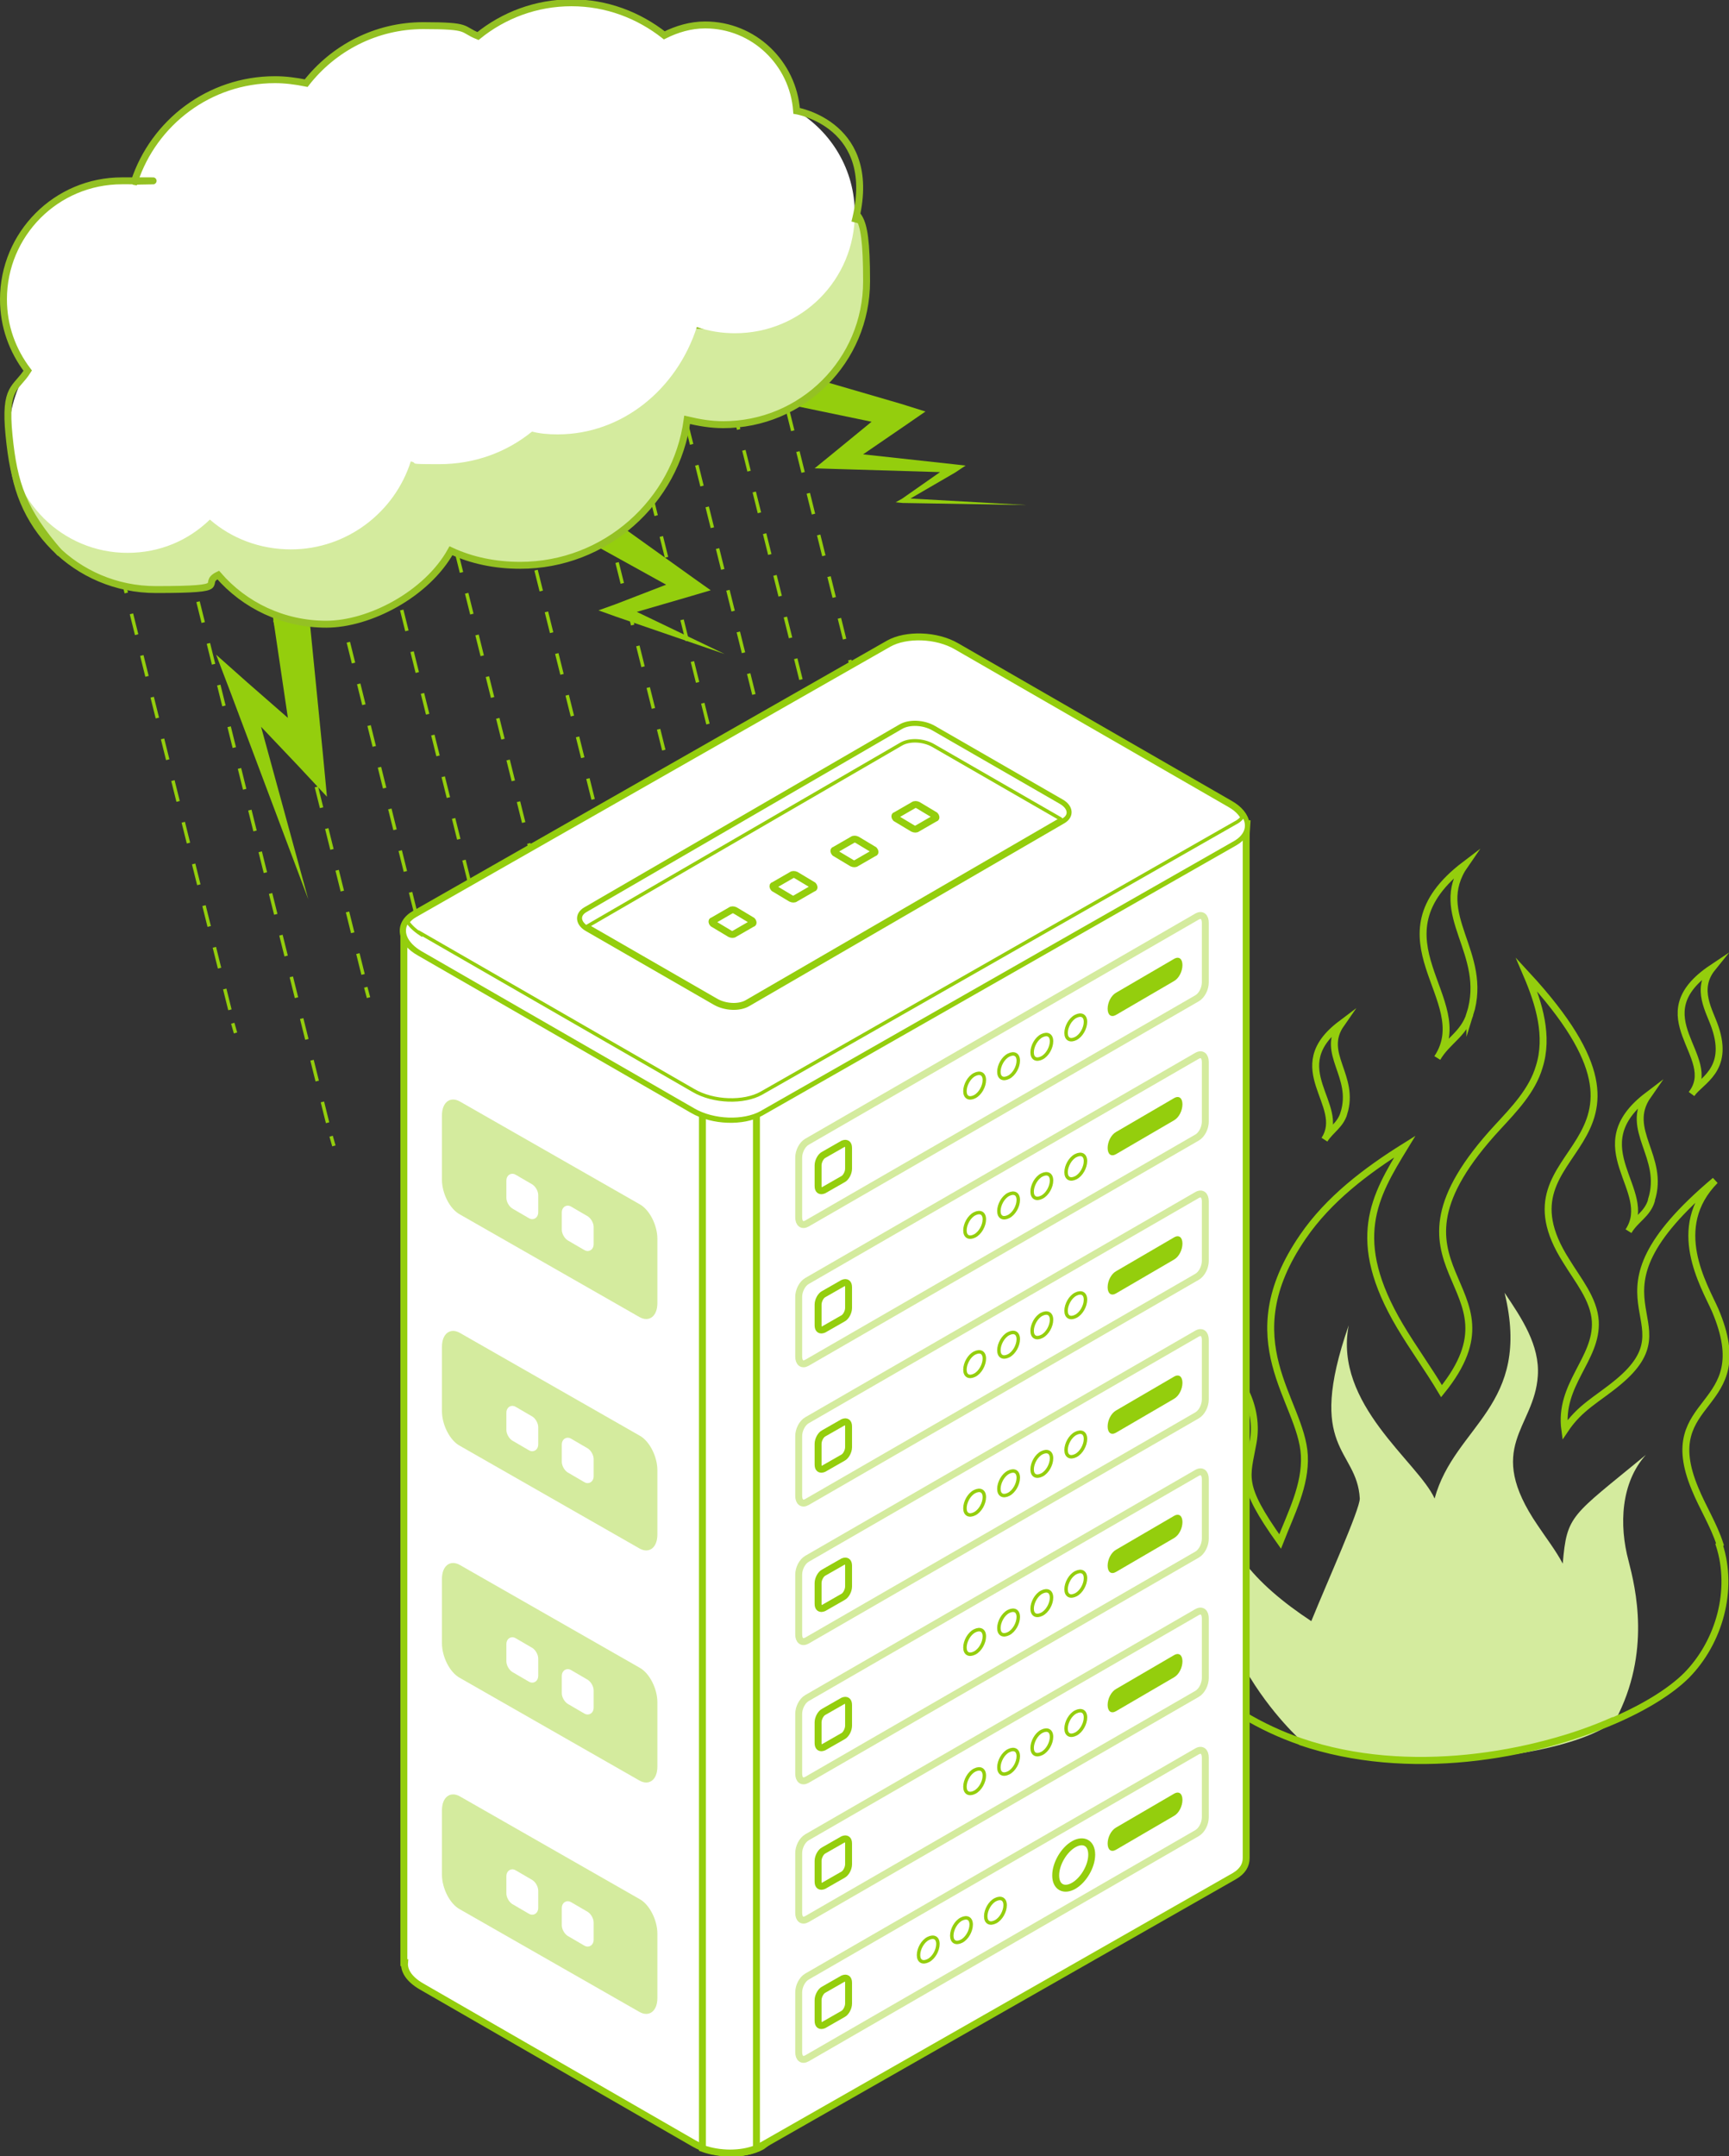 <?xml version="1.0" encoding="UTF-8"?><svg id="Capa_2" xmlns="http://www.w3.org/2000/svg" viewBox="0 0 249.6 311.2"><rect x="0" y="0" width="249.6" height="311.2" fill="#333333" stroke="none"/><defs><style>.cls-1,.cls-2,.cls-3,.cls-4,.cls-5{fill:#fff;}.cls-2,.cls-6,.cls-7,.cls-3,.cls-8,.cls-4,.cls-9,.cls-10,.cls-5{stroke-miterlimit:10;}.cls-2,.cls-7,.cls-3,.cls-4,.cls-9,.cls-10{stroke:#94ce0d;}.cls-6,.cls-8{stroke:#94c123;}.cls-6,.cls-11{fill:#d4eb9e;}.cls-7,.cls-8,.cls-9,.cls-10{fill:none;}.cls-3{opacity:.4;}.cls-4,.cls-9,.cls-10{stroke-width:.5px;}.cls-12{fill:#94ce0d;}.cls-10{stroke-dasharray:0 0 3.1 3.1;}.cls-5{stroke:#fff;}</style></defs><g id="Capa_1-2"><g><path class="cls-11" d="M210.5,254.1c18.4-1.3,22.7-5.8,22.7-5.8,5.2-9.8,2.9-19.1,1.9-23-1.4-5.2-1.1-11.3,2.5-15.3-10.8,8.9-11.4,8.6-12,15.7-1-1.9-2.4-3.7-3.6-5.5-7.8-11.4-.5-14,0-21.6,.3-4.4-2.3-8.3-4.8-12,4,16.4-7.2,19.1-10.1,29.7-2.4-5.3-14.6-13.6-12.4-25-6.3,18.1,1.2,17.7,1.6,25,0,1.6-4.6,11.8-7,17.7-8.2-5.4-13.7-11.6-12.9-18.7-6.5,20.3,11.6,36.1,11.6,36.1-1.8,0,11.5,3.5,22.7,2.7Z"/><path class="cls-7" d="M248.2,223c2.1,6.5,0,14-4.7,18.8-2.2,2.2-5.8,4.5-10.4,6.5-11.7,5.1-29.8,8.4-45.3,3.1-5.8-2-11.3-5.2-16-9.9-5.7-6.6-7.8-20.5-1.1-30.3,1.7-2.5,3.8-4.7,5.1-7.4,1.2-2.7,1.2-6.4-1-8.3,4.4,2.4,7,7.8,6.1,12.7-.9,5.1-2,6,3.9,14.3,1.6-4.1,3.7-8.1,3.5-12.4-.4-8-10.6-16.5-.2-31.6,3.7-5.4,9.1-9.5,14.7-13-4.4,7.2-8.1,13.4-.7,25.9,1.9,3.2,4.1,6.2,6,9.4,12.8-15.8-11.4-17,8.1-38.1,2.4-2.6,5-5.3,6-8.7,1.4-4.4,0-9.1-1.8-13.3,24,26-5.4,23.9,5.7,41.3,1.7,2.8,4,5.5,4.2,8.7,.3,5.5-5.3,9.1-4.4,15.7,2.2-3.3,4.7-4.4,7.7-6.9,11.1-9.2-6.8-11.6,14-29.1-6.7,6.8-1.6,15.1,0,18.7,6.3,14.8-8.6,12.2-2.9,25.8,1.1,2.7,2.7,5.2,3.6,8Zm-9.8-49.8c2-6.2-4-10.1-.5-15.1-9.9,7.5,1.1,13.7-2.8,19.6,1-1.7,2.7-2.4,3.3-4.4Zm-44.4-12.5c1.7-5.4-3.4-8.6-.4-12.9-8.5,6.4,.9,11.7-2.4,16.7,.9-1.4,2.3-2.1,2.8-3.8Zm18.2-14.3c2.8-8.9-5.7-14.4-.7-21.6-14.1,10.7,1.6,19.5-4,27.9,1.4-2.4,3.8-3.4,4.7-6.3Zm35.4,1.9c-.8-2.4-2.9-5.5-.4-8.6-10.5,7,1.2,12.8-3,18.2,1.3-1.9,5.5-3.4,3.4-9.6Zm-69.6,19c-.9-2.8-3.3-6.2-.5-9.8-2.4,1.6-4.6,3.7-5.1,6.3-.4,2.4,.7,4.7,1.6,7,.9,2.3,1.7,5.2,0,7.4,1.5-2.2,6.2-3.8,3.9-10.9Zm9.7,84.1c15.6,5.3,33.6,2.1,45.3-3.1"/></g><g><g><g><line class="cls-9" x1="8.9" y1="48.1" x2="9.2" y2="49.5"/><line class="cls-10" x1="10" y1="52.5" x2="33.3" y2="146.2"/><line class="cls-9" x1="33.6" y1="147.7" x2="34" y2="149.1"/></g><g><line class="cls-9" x1="23" y1="64.4" x2="23.4" y2="65.8"/><line class="cls-10" x1="24.1" y1="68.8" x2="47.4" y2="162.5"/><line class="cls-9" x1="47.8" y1="164" x2="48.2" y2="165.4"/></g><g><line class="cls-9" x1="28.1" y1="42.9" x2="28.4" y2="44.4"/><line class="cls-10" x1="29.2" y1="47.4" x2="52.5" y2="141"/><line class="cls-9" x1="52.8" y1="142.5" x2="53.2" y2="144"/></g><g><line class="cls-9" x1="40.2" y1="52.1" x2="40.5" y2="53.6"/><line class="cls-10" x1="41.3" y1="56.6" x2="64.6" y2="150.2"/><line class="cls-9" x1="65" y1="151.7" x2="65.3" y2="153.2"/></g><g><line class="cls-9" x1="52.4" y1="65.5" x2="52.7" y2="67"/><line class="cls-10" x1="53.5" y1="70" x2="76.8" y2="163.6"/><line class="cls-9" x1="77.1" y1="165.1" x2="77.5" y2="166.6"/></g><g><line class="cls-9" x1="54.3" y1="33.1" x2="54.6" y2="34.6"/><line class="cls-10" x1="55.4" y1="37.5" x2="78.7" y2="131.2"/><line class="cls-9" x1="79" y1="132.7" x2="79.4" y2="134.2"/></g><g><line class="cls-9" x1="67.3" y1="41.7" x2="67.7" y2="43.2"/><line class="cls-10" x1="68.4" y1="46.2" x2="91.7" y2="139.8"/><line class="cls-9" x1="92.1" y1="141.3" x2="92.5" y2="142.8"/></g><g><line class="cls-9" x1="79" y1="40.6" x2="79.4" y2="42.1"/><line class="cls-10" x1="80.1" y1="45.1" x2="103.4" y2="138.7"/><line class="cls-9" x1="103.8" y1="140.2" x2="104.1" y2="141.7"/></g><g><line class="cls-9" x1="82.4" y1="24.9" x2="82.8" y2="26.4"/><line class="cls-10" x1="83.5" y1="29.3" x2="106.8" y2="123"/><line class="cls-9" x1="107.2" y1="124.5" x2="107.6" y2="125.9"/></g><g><line class="cls-9" x1="95" y1="44.6" x2="95.4" y2="46.1"/><line class="cls-10" x1="96.1" y1="49.1" x2="119.4" y2="142.7"/><line class="cls-9" x1="119.8" y1="144.2" x2="120.1" y2="145.7"/></g><g><line class="cls-9" x1="97.3" y1="24.4" x2="97.6" y2="25.9"/><line class="cls-10" x1="98.4" y1="28.9" x2="121.7" y2="122.5"/><line class="cls-9" x1="122" y1="124" x2="122.4" y2="125.5"/></g><g><line class="cls-9" x1="106.6" y1="30.6" x2="107" y2="32.1"/><line class="cls-10" x1="107.7" y1="35.1" x2="131" y2="128.7"/><line class="cls-9" x1="131.4" y1="130.2" x2="131.8" y2="131.7"/></g></g><g><polygon class="cls-12" points="82.8 77 98.7 85.8 99 83.3 88.9 87.2 86.4 88.1 88.9 89 104.6 94.4 89.6 87.2 89.6 89 99.9 86 102.6 85.2 100.2 83.5 85.4 72.9 82.8 77"/><polygon class="cls-12" points="37.5 76.2 42.4 109.3 46 107.5 35.7 98.5 31.2 94.5 33.3 100 44.5 129.8 36.1 99.1 33.6 100.6 43 110.5 47.2 115 46.6 108.7 43.3 75.5 37.5 76.2"/></g><polygon class="cls-12" points="111.5 57.9 129.3 61.6 128.6 58.6 120.3 65.4 117.6 67.6 120.9 67.7 137.5 68.2 137.2 67.1 130.2 72 129.3 72.5 130.3 72.6 148.2 72.9 130.4 71.9 130.5 72.5 137.9 68.2 139.4 67.2 137.6 67 121.1 65.2 121.8 67.5 130.7 61.4 133.6 59.4 130.1 58.3 112.6 53.2 111.5 57.9"/></g><g><g><g><path class="cls-2" d="M58.3,283.3h0V134.4l59.2-15.5,10.9-6.3c2.5-1.4,6.9-1.3,9.8,.4l10.2,5.9h31.6l-9.3,143.7c0,1-.5,1.9-1.7,2.6l-59,44.6c-2.5,1.4-6.9,1.3-9.8-.4l-39.4-22.7c-1.7-1-2.5-2.2-2.4-3.4Z"/><path class="cls-2" d="M132.9,111.7c1.8,0,3.7,.5,5.2,1.4l10.2,5.9h31.6v149.2c0,1-.5,1.9-1.7,2.6l-68.4,39c-1.2,.7-2.8,1-4.5,1l-.7-150.2,28.3-48.9Z"/><path class="cls-2" d="M109.2,310.1c-2.2,.9-5.3,.9-7.8,0V158.8h7.8v151.3Z"/><path class="cls-2" d="M109.8,160.6l68.4-39c2.5-1.4,2.2-4-.7-5.6l-39.4-22.7c-2.9-1.7-7.3-1.8-9.8-.4l-68.4,39c-2.5,1.4-2.2,4,.7,5.6l39.4,22.7c2.9,1.7,7.3,1.8,9.8,.4Z"/><path class="cls-4" d="M60.7,134.7l39.4,22.7c2.9,1.7,7.3,1.8,9.8,.4l68.4-39c.6-.3,1-.7,1.2-1.1,.9,1.4,.5,2.9-1.2,3.9l-68.4,39c-2.5,1.4-6.9,1.3-9.8-.4l-39.4-22.7c-2.2-1.3-2.9-3.1-1.9-4.5,.4,.6,1,1.2,1.9,1.8Z"/><g><path class="cls-2" d="M107.9,144.8l45.5-26.4c1.2-.7,1-1.9-.3-2.6l-18.4-10.6c-1.4-.8-3.4-.9-4.6-.2l-45.5,26.4c-1.2,.7-1,1.9,.3,2.6l18.4,10.6c1.4,.8,3.4,.9,4.6,.2Z"/><g><path class="cls-2" d="M132.4,119.6l2.6-1.5c.2,0,.1-.3,0-.4l-2.5-1.5c-.2-.1-.5-.1-.6,0l-2.6,1.5c-.2,0-.1,.3,0,.4l2.5,1.5c.2,.1,.5,.1,.6,0Z"/><path class="cls-2" d="M123.6,124.6l2.6-1.5c.2,0,.1-.3,0-.4l-2.5-1.5c-.2-.1-.5-.1-.6,0l-2.6,1.5c-.2,0-.1,.3,0,.4l2.5,1.5c.2,.1,.5,.1,.6,0Z"/><path class="cls-2" d="M114.8,129.7l2.6-1.5c.2,0,.1-.3,0-.4l-2.5-1.5c-.2-.1-.5-.1-.6,0l-2.6,1.5c-.2,0-.1,.3,0,.4l2.5,1.5c.2,.1,.5,.1,.6,0Z"/><path class="cls-2" d="M106,134.8l2.6-1.5c.2,0,.1-.3,0-.4l-2.5-1.5c-.2-.1-.5-.1-.6,0l-2.6,1.5c-.2,0-.1,.3,0,.4l2.5,1.5c.2,.1,.5,.1,.6,0Z"/></g><path class="cls-4" d="M153.4,118.4h0c0,0-.2,0-.3-.2l-18.4-10.6c-1.4-.8-3.4-.9-4.6-.2l-45.5,26.4c-1.1-.8-1.1-1.8,0-2.4l45.5-26.4c1.2-.7,3.2-.6,4.6,.2l18.4,10.6c1.4,.8,1.5,2,.3,2.6Z"/></g></g><g><path class="cls-11" d="M92.3,190.1l-25.9-14.8c-1.5-.8-2.6-3.1-2.6-5v-9.3c0-1.9,1.2-2.8,2.6-2l25.9,14.8c1.5,.8,2.6,3.1,2.6,5v9.3c0,1.9-1.2,2.8-2.6,2Z"/><g><path class="cls-5" d="M84.6,180l-2.4-1.4c-.3-.2-.6-.7-.6-1.1v-2.5c0-.4,.3-.6,.6-.4l2.4,1.4c.3,.2,.6,.7,.6,1.1v2.5c0,.4-.3,.6-.6,.4Z"/><path class="cls-5" d="M76.6,175.4l-2.4-1.4c-.3-.2-.6-.7-.6-1.1v-2.5c0-.4,.3-.6,.6-.4l2.4,1.4c.3,.2,.6,.7,.6,1.1v2.5c0,.4-.3,.6-.6,.4Z"/></g></g><g><path class="cls-11" d="M92.3,257l-25.9-14.8c-1.5-.8-2.6-3.1-2.6-5v-9.3c0-1.9,1.2-2.8,2.6-2l25.9,14.8c1.5,.8,2.6,3.1,2.6,5v9.3c0,1.9-1.2,2.8-2.6,2Z"/><g><path class="cls-5" d="M84.6,246.9l-2.4-1.4c-.3-.2-.6-.7-.6-1.1v-2.5c0-.4,.3-.6,.6-.4l2.4,1.4c.3,.2,.6,.7,.6,1.1v2.5c0,.4-.3,.6-.6,.4Z"/><path class="cls-5" d="M76.6,242.3l-2.4-1.4c-.3-.2-.6-.7-.6-1.1v-2.5c0-.4,.3-.6,.6-.4l2.4,1.4c.3,.2,.6,.7,.6,1.1v2.5c0,.4-.3,.6-.6,.4Z"/></g></g><g><path class="cls-11" d="M92.3,290.4l-25.9-14.8c-1.5-.8-2.6-3.1-2.6-5v-9.3c0-1.9,1.2-2.8,2.6-2l25.9,14.8c1.5,.8,2.6,3.1,2.6,5v9.3c0,1.9-1.2,2.8-2.6,2Z"/><g><path class="cls-5" d="M84.6,280.4l-2.4-1.4c-.3-.2-.6-.7-.6-1.1v-2.5c0-.4,.3-.6,.6-.4l2.4,1.4c.3,.2,.6,.7,.6,1.1v2.5c0,.4-.3,.6-.6,.4Z"/><path class="cls-5" d="M76.6,275.8l-2.4-1.4c-.3-.2-.6-.7-.6-1.1v-2.5c0-.4,.3-.6,.6-.4l2.4,1.4c.3,.2,.6,.7,.6,1.1v2.5c0,.4-.3,.6-.6,.4Z"/></g></g><g><path class="cls-11" d="M92.3,223.5l-25.9-14.8c-1.5-.8-2.6-3.1-2.6-5v-9.3c0-1.9,1.2-2.8,2.6-2l25.9,14.8c1.5,.8,2.6,3.1,2.6,5v9.3c0,1.9-1.2,2.8-2.6,2Z"/><g><path class="cls-5" d="M84.6,213.5l-2.4-1.4c-.3-.2-.6-.7-.6-1.1v-2.5c0-.4,.3-.6,.6-.4l2.4,1.4c.3,.2,.6,.7,.6,1.1v2.5c0,.4-.3,.6-.6,.4Z"/><path class="cls-5" d="M76.6,208.9l-2.4-1.4c-.3-.2-.6-.7-.6-1.1v-2.5c0-.4,.3-.6,.6-.4l2.4,1.4c.3,.2,.6,.7,.6,1.1v2.5c0,.4-.3,.6-.6,.4Z"/></g></g></g><g><path class="cls-3" d="M116.5,176.6l56.3-32.5c.7-.4,1.2-1.4,1.2-2.3v-8.6c0-.9-.5-1.3-1.2-.9l-56.3,32.5c-.7,.4-1.2,1.4-1.2,2.3v8.6c0,.9,.5,1.3,1.2,.9Z"/><path class="cls-12" d="M161.1,146.5l8.4-4.9c.7-.4,1.2-1.4,1.2-2.3h0c0-.9-.5-1.3-1.2-.9l-8.4,4.9c-.7,.4-1.2,1.4-1.2,2.3h0c0,.9,.5,1.3,1.2,.9Z"/><path class="cls-4" d="M153.9,149.1c0,.9,.6,1.2,1.4,.8,.8-.4,1.4-1.5,1.4-2.4s-.6-1.2-1.4-.8c-.8,.4-1.4,1.5-1.4,2.4Z"/><path class="cls-4" d="M149,151.9c0,.9,.6,1.2,1.4,.8,.8-.4,1.4-1.5,1.4-2.4s-.6-1.2-1.4-.8-1.4,1.5-1.4,2.4Z"/><path class="cls-4" d="M144.2,154.7c0,.9,.6,1.2,1.4,.8,.8-.4,1.4-1.5,1.4-2.4s-.6-1.2-1.4-.8c-.8,.4-1.4,1.5-1.4,2.4Z"/><path class="cls-4" d="M139.3,157.5c0,.9,.6,1.2,1.4,.8,.8-.4,1.4-1.5,1.4-2.4s-.6-1.2-1.4-.8c-.8,.4-1.4,1.5-1.4,2.4Z"/><path class="cls-2" d="M118.9,171.8l2.8-1.6c.4-.2,.8-.9,.8-1.5v-3c0-.6-.3-.8-.8-.6l-2.8,1.6c-.4,.2-.8,.9-.8,1.5v3c0,.6,.3,.8,.8,.6Z"/></g><g><path class="cls-3" d="M116.5,196.7l56.3-32.5c.7-.4,1.2-1.4,1.2-2.3v-8.6c0-.9-.5-1.3-1.2-.9l-56.3,32.5c-.7,.4-1.2,1.4-1.2,2.3v8.6c0,.9,.5,1.3,1.2,.9Z"/><path class="cls-12" d="M161.1,166.6l8.4-4.9c.7-.4,1.2-1.4,1.2-2.3h0c0-.9-.5-1.3-1.2-.9l-8.4,4.9c-.7,.4-1.2,1.4-1.2,2.3h0c0,.9,.5,1.3,1.2,.9Z"/><path class="cls-4" d="M153.9,169.2c0,.9,.6,1.2,1.4,.8,.8-.4,1.4-1.5,1.4-2.4s-.6-1.2-1.4-.8c-.8,.4-1.4,1.5-1.4,2.4Z"/><path class="cls-4" d="M149,172c0,.9,.6,1.2,1.4,.8,.8-.4,1.4-1.5,1.4-2.4s-.6-1.2-1.4-.8c-.8,.4-1.4,1.5-1.4,2.4Z"/><path class="cls-4" d="M144.2,174.8c0,.9,.6,1.2,1.4,.8,.8-.4,1.4-1.5,1.4-2.4s-.6-1.2-1.4-.8c-.8,.4-1.4,1.5-1.4,2.4Z"/><path class="cls-4" d="M139.3,177.6c0,.9,.6,1.2,1.4,.8,.8-.4,1.4-1.5,1.4-2.4s-.6-1.2-1.4-.8c-.8,.4-1.4,1.5-1.4,2.4Z"/><path class="cls-2" d="M118.9,191.9l2.8-1.6c.4-.2,.8-.9,.8-1.5v-3c0-.6-.3-.8-.8-.6l-2.8,1.6c-.4,.2-.8,.9-.8,1.5v3c0,.6,.3,.8,.8,.6Z"/></g><g><path class="cls-3" d="M116.5,216.8l56.3-32.5c.7-.4,1.2-1.4,1.2-2.3v-8.6c0-.9-.5-1.3-1.2-.9l-56.3,32.5c-.7,.4-1.2,1.4-1.2,2.3v8.6c0,.9,.5,1.3,1.2,.9Z"/><path class="cls-12" d="M161.1,186.7l8.4-4.9c.7-.4,1.2-1.4,1.2-2.3h0c0-.9-.5-1.3-1.2-.9l-8.4,4.9c-.7,.4-1.2,1.4-1.2,2.3h0c0,.9,.5,1.3,1.2,.9Z"/><path class="cls-4" d="M153.9,189.2c0,.9,.6,1.2,1.4,.8,.8-.4,1.4-1.5,1.4-2.4s-.6-1.2-1.4-.8c-.8,.4-1.4,1.5-1.4,2.4Z"/><path class="cls-4" d="M149,192.1c0,.9,.6,1.2,1.4,.8,.8-.4,1.4-1.5,1.4-2.4s-.6-1.2-1.4-.8-1.4,1.5-1.4,2.4Z"/><path class="cls-4" d="M144.2,194.9c0,.9,.6,1.2,1.4,.8,.8-.4,1.4-1.5,1.4-2.4s-.6-1.2-1.4-.8c-.8,.4-1.4,1.5-1.4,2.4Z"/><path class="cls-4" d="M139.3,197.7c0,.9,.6,1.2,1.4,.8,.8-.4,1.4-1.5,1.4-2.4s-.6-1.2-1.4-.8c-.8,.4-1.4,1.5-1.4,2.4Z"/><path class="cls-2" d="M118.9,212l2.8-1.6c.4-.2,.8-.9,.8-1.5v-3c0-.6-.3-.8-.8-.6l-2.8,1.6c-.4,.2-.8,.9-.8,1.5v3c0,.6,.3,.8,.8,.6Z"/></g><g><path class="cls-3" d="M116.5,236.8l56.3-32.5c.7-.4,1.2-1.4,1.2-2.3v-8.6c0-.9-.5-1.3-1.2-.9l-56.3,32.5c-.7,.4-1.2,1.4-1.2,2.3v8.6c0,.9,.5,1.3,1.2,.9Z"/><path class="cls-12" d="M161.1,206.8l8.4-4.9c.7-.4,1.2-1.4,1.2-2.3h0c0-.9-.5-1.3-1.2-.9l-8.4,4.9c-.7,.4-1.2,1.4-1.2,2.3h0c0,.9,.5,1.3,1.2,.9Z"/><path class="cls-4" d="M153.9,209.3c0,.9,.6,1.2,1.4,.8,.8-.4,1.4-1.5,1.4-2.4s-.6-1.2-1.4-.8c-.8,.4-1.4,1.5-1.4,2.4Z"/><path class="cls-4" d="M149,212.1c0,.9,.6,1.2,1.4,.8,.8-.4,1.4-1.5,1.4-2.4s-.6-1.2-1.4-.8c-.8,.4-1.4,1.5-1.4,2.4Z"/><path class="cls-4" d="M144.2,214.9c0,.9,.6,1.2,1.4,.8,.8-.4,1.4-1.5,1.4-2.4s-.6-1.2-1.4-.8c-.8,.4-1.4,1.5-1.4,2.4Z"/><path class="cls-4" d="M139.3,217.7c0,.9,.6,1.2,1.4,.8,.8-.4,1.4-1.5,1.4-2.4s-.6-1.2-1.4-.8c-.8,.4-1.4,1.5-1.4,2.4Z"/><path class="cls-2" d="M118.9,232.1l2.8-1.6c.4-.2,.8-.9,.8-1.5v-3c0-.6-.3-.8-.8-.6l-2.8,1.6c-.4,.2-.8,.9-.8,1.5v3c0,.6,.3,.8,.8,.6Z"/></g><g><path class="cls-3" d="M116.5,256.9l56.3-32.5c.7-.4,1.2-1.4,1.2-2.3v-8.6c0-.9-.5-1.3-1.2-.9l-56.3,32.5c-.7,.4-1.2,1.4-1.2,2.3v8.6c0,.9,.5,1.3,1.2,.9Z"/><path class="cls-12" d="M161.1,226.9l8.4-4.9c.7-.4,1.2-1.4,1.2-2.3h0c0-.9-.5-1.3-1.2-.9l-8.4,4.9c-.7,.4-1.2,1.4-1.2,2.3h0c0,.9,.5,1.3,1.2,.9Z"/><path class="cls-4" d="M153.9,229.4c0,.9,.6,1.2,1.4,.8,.8-.4,1.4-1.5,1.4-2.4s-.6-1.2-1.4-.8c-.8,.4-1.4,1.5-1.4,2.4Z"/><path class="cls-4" d="M149,232.2c0,.9,.6,1.2,1.4,.8s1.4-1.5,1.4-2.4-.6-1.2-1.4-.8c-.8,.4-1.4,1.5-1.4,2.4Z"/><path class="cls-4" d="M144.2,235c0,.9,.6,1.2,1.4,.8,.8-.4,1.4-1.5,1.4-2.4s-.6-1.2-1.4-.8c-.8,.4-1.4,1.5-1.4,2.4Z"/><path class="cls-4" d="M139.3,237.8c0,.9,.6,1.2,1.4,.8,.8-.4,1.4-1.5,1.4-2.4s-.6-1.2-1.4-.8c-.8,.4-1.4,1.5-1.4,2.4Z"/><path class="cls-2" d="M118.9,252.2l2.8-1.6c.4-.2,.8-.9,.8-1.5v-3c0-.6-.3-.8-.8-.6l-2.8,1.6c-.4,.2-.8,.9-.8,1.5v3c0,.6,.3,.8,.8,.6Z"/></g><g><path class="cls-3" d="M116.5,277l56.3-32.5c.7-.4,1.2-1.4,1.2-2.3v-8.6c0-.9-.5-1.3-1.2-.9l-56.3,32.5c-.7,.4-1.2,1.4-1.2,2.3v8.6c0,.9,.5,1.3,1.2,.9Z"/><path class="cls-12" d="M161.1,247l8.4-4.9c.7-.4,1.2-1.4,1.2-2.3h0c0-.9-.5-1.3-1.2-.9l-8.4,4.9c-.7,.4-1.2,1.4-1.2,2.3h0c0,.9,.5,1.3,1.2,.9Z"/><path class="cls-4" d="M153.9,249.5c0,.9,.6,1.2,1.4,.8,.8-.4,1.4-1.5,1.4-2.4s-.6-1.2-1.4-.8c-.8,.4-1.4,1.5-1.4,2.4Z"/><path class="cls-4" d="M149,252.3c0,.9,.6,1.2,1.4,.8,.8-.4,1.4-1.5,1.4-2.4s-.6-1.2-1.4-.8c-.8,.4-1.4,1.5-1.4,2.4Z"/><path class="cls-4" d="M144.2,255.1c0,.9,.6,1.2,1.4,.8,.8-.4,1.4-1.5,1.4-2.4s-.6-1.2-1.4-.8c-.8,.4-1.4,1.5-1.4,2.4Z"/><path class="cls-4" d="M139.3,257.9c0,.9,.6,1.2,1.4,.8,.8-.4,1.4-1.5,1.4-2.4s-.6-1.2-1.4-.8c-.8,.4-1.4,1.5-1.4,2.4Z"/><path class="cls-2" d="M118.9,272.2l2.8-1.6c.4-.2,.8-.9,.8-1.5v-3c0-.6-.3-.8-.8-.6l-2.8,1.6c-.4,.2-.8,.9-.8,1.5v3c0,.6,.3,.8,.8,.6Z"/></g><g><path class="cls-3" d="M116.5,297.1l56.3-32.5c.7-.4,1.2-1.4,1.2-2.3v-8.6c0-.9-.5-1.3-1.2-.9l-56.3,32.5c-.7,.4-1.2,1.4-1.2,2.3v8.6c0,.9,.5,1.3,1.2,.9Z"/><path class="cls-12" d="M161.1,267l8.4-4.9c.7-.4,1.2-1.4,1.2-2.3h0c0-.9-.5-1.3-1.2-.9l-8.4,4.9c-.7,.4-1.2,1.4-1.2,2.3h0c0,.9,.5,1.3,1.2,.9Z"/><path class="cls-2" d="M152.4,270.7c0,1.7,1.2,2.3,2.6,1.5s2.6-2.8,2.6-4.5-1.2-2.3-2.6-1.5c-1.4,.8-2.6,2.8-2.6,4.5Z"/><path class="cls-4" d="M142.3,276.6c0,.9,.6,1.2,1.4,.8,.8-.4,1.4-1.5,1.4-2.4s-.6-1.2-1.4-.8c-.8,.4-1.4,1.5-1.4,2.4Z"/><path class="cls-4" d="M137.4,279.4c0,.9,.6,1.2,1.4,.8,.8-.4,1.4-1.5,1.4-2.4s-.6-1.2-1.4-.8c-.8,.4-1.4,1.5-1.4,2.4Z"/><path class="cls-4" d="M132.6,282.2c0,.9,.6,1.2,1.4,.8,.8-.4,1.4-1.5,1.4-2.4s-.6-1.2-1.4-.8-1.4,1.5-1.4,2.4Z"/><path class="cls-2" d="M118.9,292.3l2.8-1.6c.4-.2,.8-.9,.8-1.5v-3c0-.6-.3-.8-.8-.6l-2.8,1.6c-.4,.2-.8,.9-.8,1.5v3c0,.6,.3,.8,.8,.6Z"/></g></g><path class="cls-6" d="M121.2,28.6c0,.6,0,1.1,0,1.7,0,9.2-7.5,16.7-16.7,16.7s-3.7-.3-5.3-.9c-2.8,8.7-10.5,14.9-19.5,14.9s-2.4-.1-3.6-.4c-3.5,2.9-8,4.6-13,4.6s-2.7-.1-4-.4c-2.2,7.1-8.9,12.2-16.7,12.2s-8.3-1.6-11.3-4.2c-3,2.9-7,4.6-11.5,4.6-9.1,0-16.5-7.4-16.5-16.5s.5-4.7,1.5-6.8c-1.8,3-2.8,6.6-2.8,10.3,0,11.4,9.2,20.7,20.7,20.7s6.3-.8,9-2.1c3.8,4.4,9.4,7.1,15.6,7.1s14.5-4.3,18-10.6c3,1.4,6.4,2.1,10,2.1,12.3,0,22.5-9.2,24.1-21,1.7,.4,3.4,.7,5.2,.7,11.4,0,20.7-9.2,20.7-20.7s-1.5-8.8-4-12.2Z"/><path class="cls-1" d="M.5,43.2c0-9.4,7.6-17.1,17.1-17.1s1.2,0,1.8,.1c2.8-8.5,10.8-14.7,20.3-14.7,1.5,0,3,.2,4.5,.5,3.9-5,10-8.3,16.9-8.3s5.4,.5,7.9,1.5c3.7-3,8.4-4.8,13.5-4.8s9.7,1.8,13.4,4.7c1.8-.9,3.8-1.5,5.9-1.5,7,0,12.7,5.5,13.2,12.4,5,3,8.4,8.5,8.4,14.8,0,9.6-7.7,17.3-17.3,17.3-1.9,0-3.8-.3-5.5-.9-2.9,9-10.8,15.5-20.1,15.5-1.3,0-2.5-.1-3.7-.4-3.7,3-8.3,4.7-13.4,4.7s-2.8-.1-4.1-.4c-2.3,7.3-9.2,12.7-17.3,12.7-4.5,0-8.6-1.6-11.7-4.3-3.1,3-7.2,4.8-11.9,4.8-9.4,0-17.1-7.6-17.1-17.1,0-3.4,1-6.6,2.7-9.3-2.2-2.9-3.5-6.4-3.5-10.3Z"/><path class="cls-8" d="M8.7,79.9c-5.4-6.2-6.7-10-7.4-17.1s1-6.6,2.7-9.3c-2.2-2.9-3.5-6.4-3.5-10.3,0-9.4,7.6-17.1,17.1-17.1s1.2,0,1.8,.1c2.8-8.5,10.8-14.7,20.3-14.7,1.5,0,3,.2,4.5,.5,3.9-5,10-8.3,16.9-8.3s5.4,.5,7.9,1.5c3.7-3,8.4-4.8,13.5-4.8s9.7,1.8,13.4,4.7c1.8-.9,3.8-1.5,5.9-1.5,7,0,12.7,5.5,13.2,12.4,0,0,12.1,2,8.4,16.1"/></g></svg>